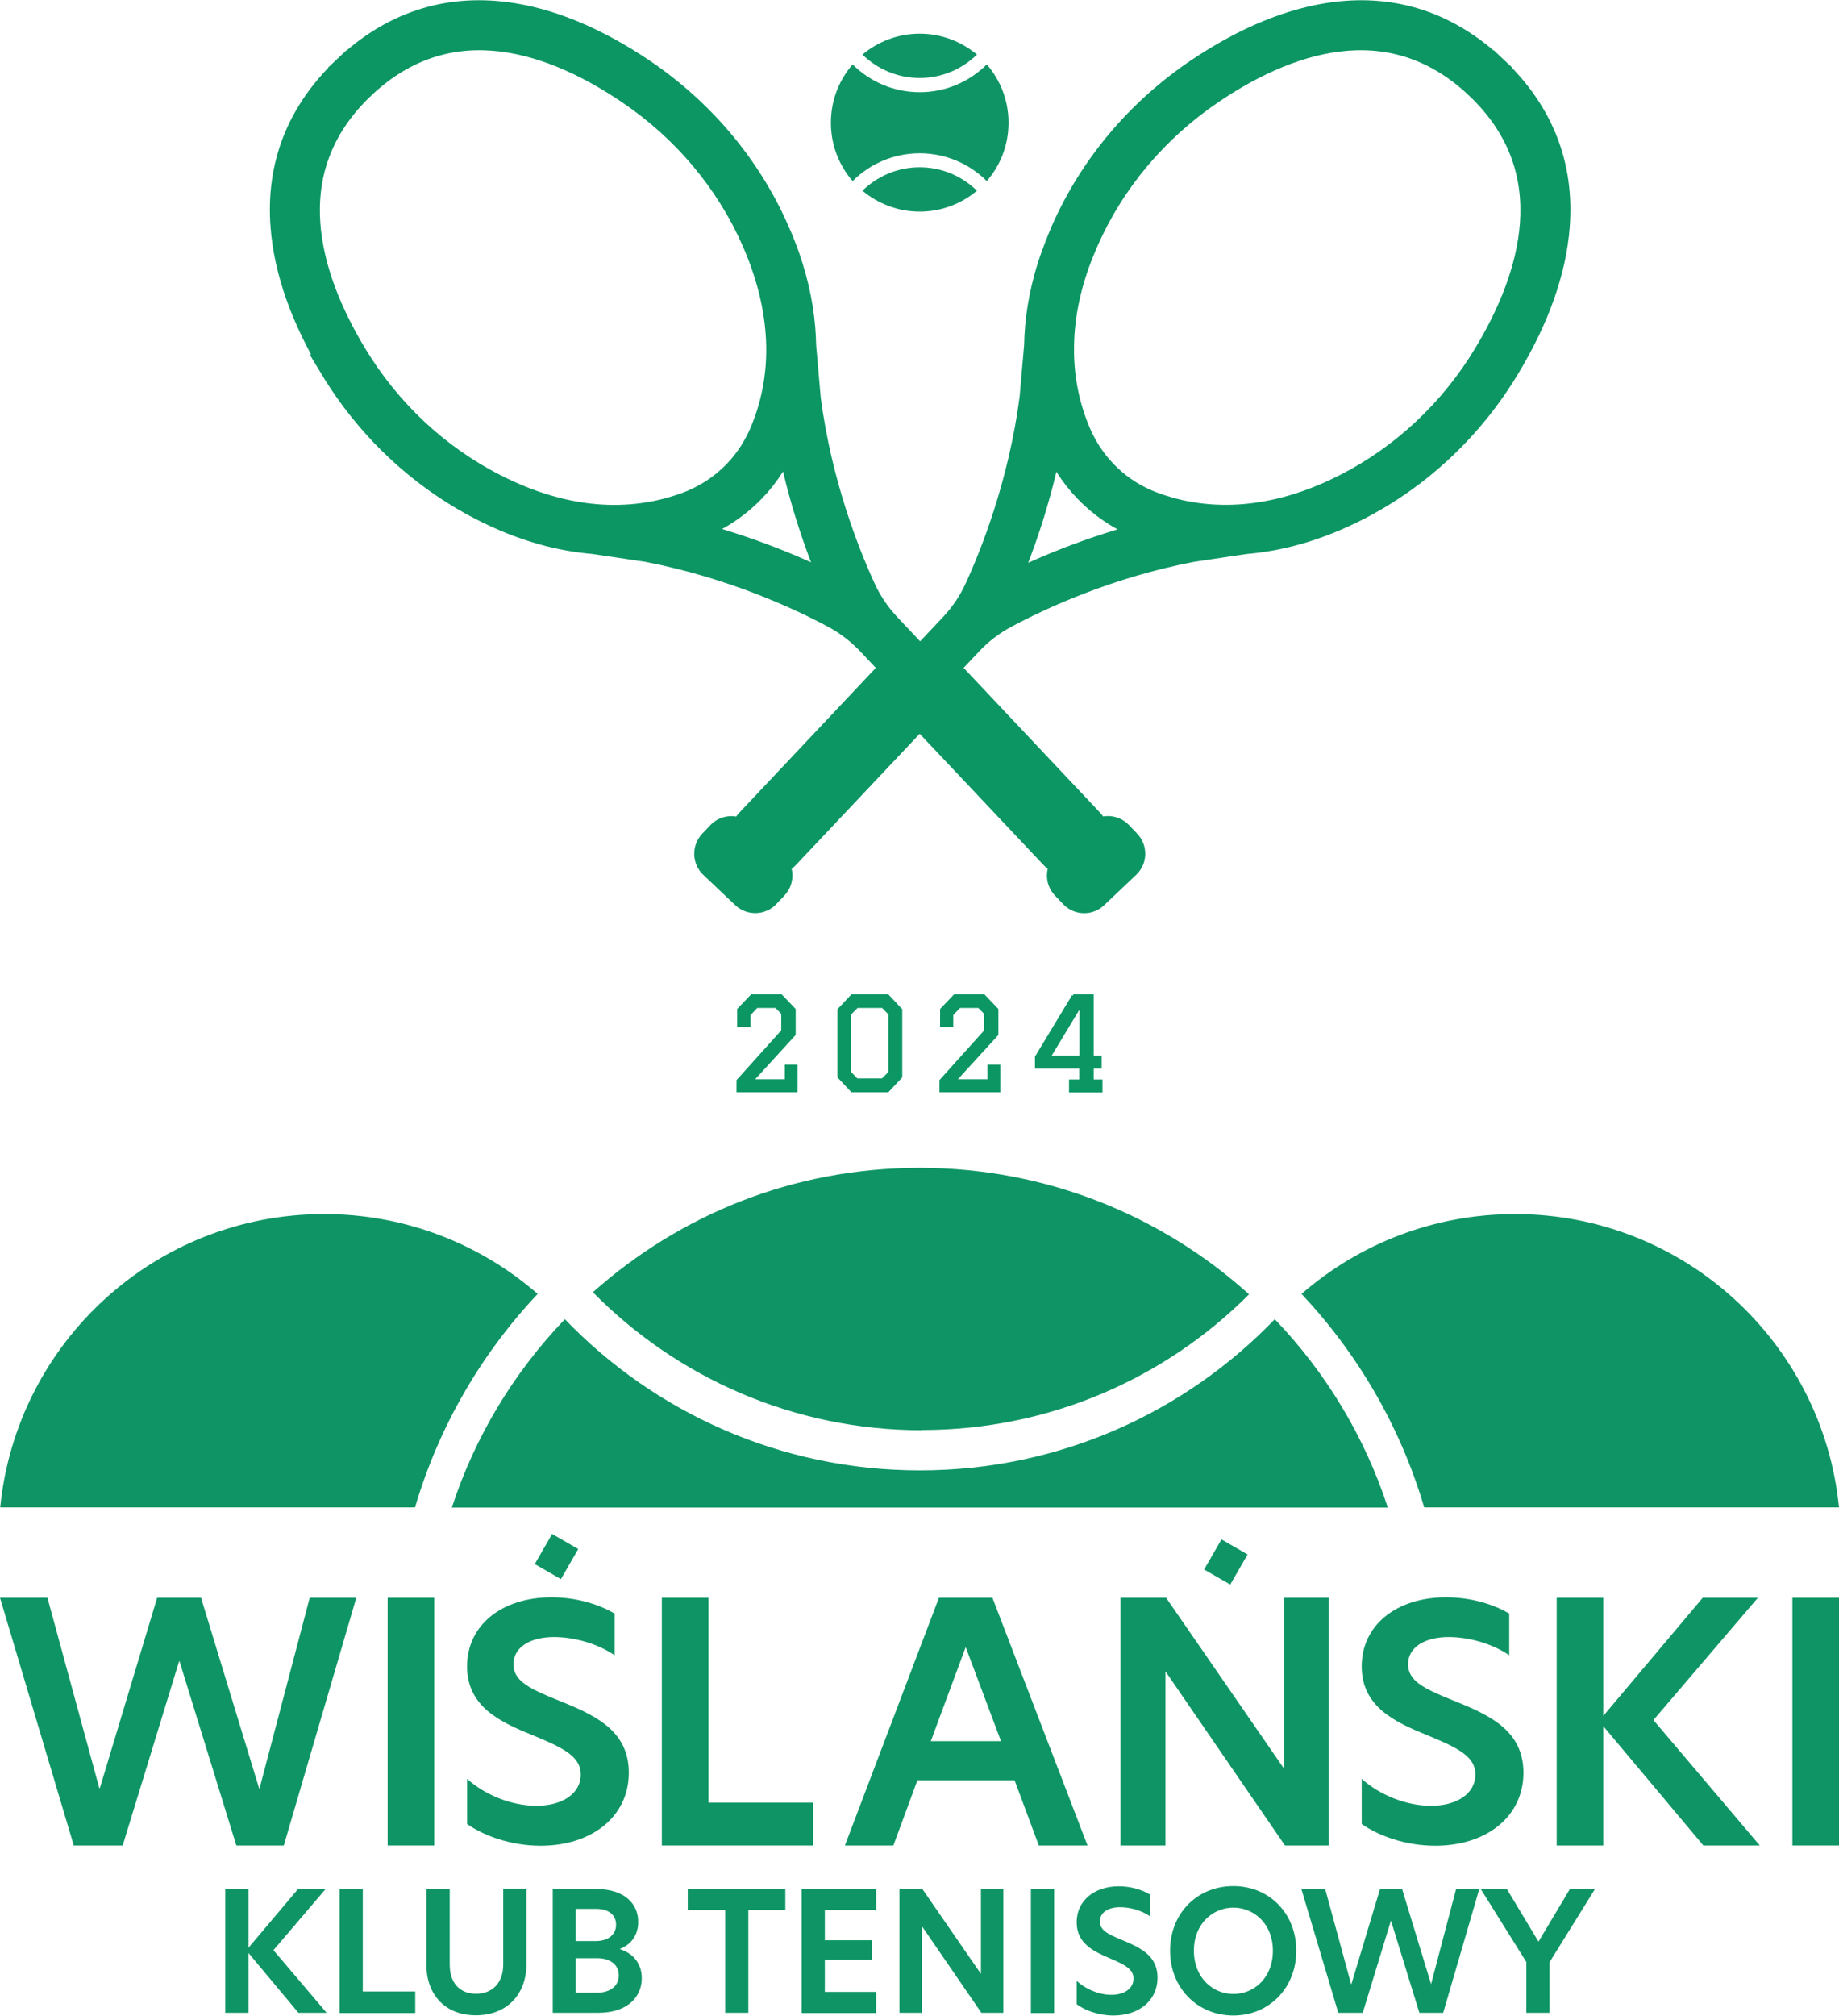 <?xml version="1.0" encoding="UTF-8"?>
<svg id="Layer_1" xmlns="http://www.w3.org/2000/svg" viewBox="0 0 88 96.4">
  <defs>
    <style>
      .cls-1 {
        fill: none;
      }

      .cls-2 {
        fill: #0f9565;
      }

      .cls-3 {
        stroke-width: .13px;
      }

      .cls-3, .cls-4 {
        fill: #0b9664;
        stroke: #0b9664;
        stroke-miterlimit: 10;
      }

      .cls-4 {
        stroke-width: 1.21px;
      }
    </style>
  </defs>
  <path class="cls-1" d="M54.72,25.22c-1.87-.71-3.35-2.1-4.17-3.93-.08-.19-.16-.38-.24-.59-.58,3.2-1.57,5.84-2.27,7.42,1.54-.79,4.12-1.93,7.28-2.7-.21-.07-.41-.14-.6-.21Z"/>
  <path class="cls-1" d="M37.7,20.71c-.08.21-.16.4-.24.59-.82,1.83-2.3,3.22-4.17,3.93-.19.07-.39.14-.6.21,3.16.77,5.74,1.91,7.28,2.7-.69-1.59-1.69-4.22-2.27-7.42Z"/>
  <polygon class="cls-1" points="51.72 50.55 51.72 48.05 50.21 50.55 51.72 50.55"/>
  <polygon class="cls-1" points="42.58 48.49 42.24 48.14 41.01 48.14 40.66 48.49 40.66 51.29 41 51.64 42.23 51.64 42.58 51.29 42.58 48.49"/>
  <path class="cls-2" d="M44.01,70.32c-6.67,0-12.7-2.78-16.98-7.23-2.43,2.53-4.3,5.6-5.41,9.01h44.79c-1.11-3.41-2.98-6.48-5.41-9.01-4.29,4.46-10.31,7.23-16.98,7.23Z"/>
  <path class="cls-2" d="M44.12,68.39c6.11,0,11.65-2.48,15.65-6.49-4.17-3.76-9.7-6.05-15.76-6.05s-11.48,2.25-15.64,5.95c4.01,4.07,9.59,6.6,15.75,6.6Z"/>
  <path class="cls-2" d="M25.73,61.88c-2.74-2.38-6.31-3.82-10.22-3.82C7.43,58.06.79,64.21.01,72.09h19.85c1.14-3.87,3.17-7.35,5.87-10.21Z"/>
  <path class="cls-2" d="M72.5,58.06c-3.91,0-7.48,1.44-10.22,3.82,2.69,2.86,4.73,6.34,5.87,10.21h19.85c-.78-7.87-7.42-14.03-15.5-14.03Z"/>
  <path class="cls-4" d="M15.89,17.56c1.75,2.9,4.23,5.23,7.18,6.74,1.97,1.01,3.76,1.46,5.34,1.59l2.56.38c4.07.78,7.34,2.31,8.92,3.16.64.34,1.21.78,1.71,1.3l1.14,1.21-6.92,7.34c-.16.17-.24.38-.25.59l-.03-.02c-.32-.3-.82-.28-1.11.03l-.39.41c-.3.32-.28.82.03,1.11l1.53,1.45c.32.3.82.28,1.11-.03l.39-.41c.3-.32.28-.82-.03-1.11l-.03-.03c.21-.03.42-.12.58-.29l6.39-6.77,6.39,6.77c.16.17.36.26.58.29l-.03.03c-.32.3-.33.8-.03,1.11l.39.41c.3.32.8.33,1.11.03l1.53-1.45c.32-.3.33-.8.03-1.11l-.39-.41c-.3-.32-.8-.33-1.11-.03l-.03.02c-.01-.21-.1-.43-.25-.59l-6.92-7.34,1.14-1.21c.49-.52,1.07-.96,1.71-1.3,1.59-.85,4.86-2.39,8.92-3.16l2.56-.38c1.58-.13,3.38-.59,5.34-1.59,2.95-1.51,5.44-3.84,7.18-6.74,1.42-2.35,2.22-4.62,2.38-6.73.23-2.93-.78-5.48-3-7.57l-.81.86c4.29,4.05,2.6,9.21.42,12.83-1.63,2.71-3.95,4.89-6.71,6.3-4.05,2.07-7.27,1.62-9.26.87-1.57-.59-2.82-1.77-3.51-3.31-.47-1.06-.88-2.5-.85-4.26h0s0-.01,0-.01c.02-1.46.34-3.15,1.18-5.03,1.26-2.86,3.34-5.33,6-7.13,3.45-2.34,8.47-4.28,12.73-.26l.81-.86c-2.2-2.07-4.77-2.93-7.65-2.56-2.09.27-4.29,1.18-6.55,2.7-2.85,1.93-5.07,4.57-6.42,7.64-.25.58-.46,1.14-.64,1.68-.44,1.39-.62,2.67-.64,3.82l-.22,2.52c-.54,4.11-1.88,7.46-2.63,9.09-.3.66-.71,1.26-1.2,1.78l-1.31,1.39c-.08,0-.15.01-.22.03-.07-.02-.15-.03-.22-.03l-1.31-1.39c-.49-.52-.9-1.12-1.2-1.78-.75-1.63-2.1-4.99-2.63-9.09l-.22-2.52c-.02-1.15-.2-2.43-.64-3.82-.17-.54-.38-1.1-.64-1.68-1.35-3.07-3.57-5.71-6.42-7.64-2.26-1.52-4.46-2.43-6.55-2.7-2.88-.37-5.46.49-7.65,2.56l.81.86c4.26-4.02,9.27-2.08,12.73.26,2.67,1.8,4.74,4.27,6,7.13.83,1.89,1.15,3.57,1.18,5.03h0s0,.01,0,.01c.03,1.76-.38,3.2-.85,4.26-.69,1.54-1.93,2.71-3.51,3.31-1.99.75-5.21,1.21-9.26-.87-2.76-1.41-5.08-3.59-6.71-6.3-2.18-3.62-3.87-8.78.42-12.83l-.81-.86c-2.22,2.09-3.23,4.64-3,7.57.16,2.11.96,4.38,2.38,6.73ZM50.32,20.71c.08.21.16.4.24.59.82,1.83,2.3,3.22,4.17,3.93.19.07.39.14.6.21-3.16.77-5.74,1.91-7.28,2.7.69-1.59,1.69-4.22,2.27-7.42ZM33.29,25.22c1.87-.71,3.35-2.1,4.17-3.93.08-.19.16-.38.24-.59.58,3.2,1.57,5.84,2.27,7.42-1.54-.79-4.12-1.93-7.28-2.7.21-.07.41-.14.6-.21Z"/>
  <polygon class="cls-3" points="35.31 51.68 35.31 52.17 38.1 52.17 38.1 50.98 37.62 50.98 37.62 51.68 35.99 51.68 38.01 49.47 38.01 48.28 37.38 47.62 35.97 47.62 35.34 48.28 35.34 49.05 35.85 49.05 35.85 48.52 36.21 48.14 37.14 48.14 37.45 48.46 37.45 49.3 35.31 51.68"/>
  <path class="cls-3" d="M43.11,51.5v-3.21l-.63-.67h-1.71l-.63.67v3.21l.63.67h1.71l.63-.67ZM41,51.64l-.34-.35v-2.8l.35-.35h1.23l.34.35v2.8l-.35.35h-1.23Z"/>
  <polygon class="cls-3" points="45.02 51.68 45.02 52.17 47.8 52.17 47.8 50.98 47.32 50.98 47.32 51.68 45.69 51.68 47.71 49.47 47.71 48.28 47.08 47.62 45.68 47.62 45.05 48.28 45.05 49.05 45.55 49.05 45.55 48.52 45.91 48.14 46.84 48.14 47.16 48.46 47.16 49.3 45.02 51.68"/>
  <path class="cls-3" d="M51.36,47.62l-1.77,2.93v.49h2.12v.65h-.49v.49h1.47v-.49h-.42v-.65h.38v-.49h-.38v-2.93h-.91ZM51.72,50.55h-1.51l1.51-2.5v2.5Z"/>
  <path class="cls-2" d="M44.01,7.33c1.25,0,2.39.51,3.21,1.33.65-.75,1.04-1.72,1.04-2.79s-.39-2.04-1.04-2.79c-.82.82-1.96,1.33-3.21,1.33s-2.39-.51-3.21-1.33c-.65.75-1.04,1.72-1.04,2.79s.39,2.04,1.04,2.79c.82-.82,1.96-1.33,3.21-1.33Z"/>
  <path class="cls-2" d="M46.75,2.61c-.74-.62-1.7-1-2.74-1s-2,.38-2.74,1c.71.69,1.67,1.12,2.74,1.12s2.03-.43,2.74-1.12Z"/>
  <path class="cls-2" d="M41.27,9.12c.74.62,1.7,1,2.74,1s2-.38,2.74-1c-.71-.69-1.67-1.12-2.74-1.12s-2.03.43-2.74,1.12Z"/>
  <g>
    <path class="cls-2" d="M13.08,93.26l2.55,3h-1.35l-2.39-2.86v2.86h-1.11v-5.93h1.11v2.82l2.38-2.82h1.32l-2.5,2.93Z"/>
    <path class="cls-2" d="M16.25,90.34h1.11v4.9h2.51v1.03h-3.62v-5.93Z"/>
    <path class="cls-2" d="M20.41,93.95v-3.62h1.11v3.63c0,.87.48,1.39,1.26,1.39s1.3-.52,1.3-1.4v-3.63h1.11v3.62c0,1.43-.93,2.44-2.42,2.44s-2.37-1.01-2.37-2.44Z"/>
    <path class="cls-2" d="M26.45,90.34h2.08c1.32,0,2.01.68,2.01,1.57,0,.68-.38,1.11-.89,1.3.69.22,1.06.73,1.06,1.4,0,.89-.68,1.65-2.08,1.65h-2.18v-5.93ZM28.5,92.83c.64,0,.98-.34.98-.78,0-.46-.34-.76-.95-.76h-.98v1.54h.95ZM28.55,95.3c.69,0,1.06-.35,1.06-.83,0-.51-.41-.82-1.03-.82h-1.03v1.65h1Z"/>
    <path class="cls-2" d="M34.69,91.35h-1.78v-1.02h4.67v1.02h-1.77v4.91h-1.11v-4.91Z"/>
    <path class="cls-2" d="M38.36,90.34h3.57v1.01h-2.46v1.44h2.25v.94h-2.25v1.53h2.46v1.01h-3.57v-5.93Z"/>
    <path class="cls-2" d="M48.01,96.26h-1.05l-2.85-4.15h0v4.15h-1.07v-5.93h1.09l2.81,4.07h0v-4.07h1.07v5.93Z"/>
    <path class="cls-2" d="M49.33,90.34h1.11v5.93h-1.11v-5.93Z"/>
    <path class="cls-2" d="M55.05,90.61v1.05c-.4-.29-.96-.45-1.45-.45-.55,0-.97.24-.97.68,0,.41.36.6,1.04.88.86.36,1.72.73,1.72,1.81s-.87,1.81-2.11,1.81c-.72,0-1.37-.25-1.76-.54v-1.12c.41.39,1.05.67,1.66.67s1.06-.29,1.06-.78c0-.45-.42-.66-1.12-.96-.78-.33-1.6-.71-1.6-1.73s.83-1.72,2.02-1.72c.59,0,1.12.17,1.5.4Z"/>
    <path class="cls-2" d="M59.02,90.2c1.72,0,3.01,1.31,3.01,3.09s-1.3,3.1-3.01,3.1-3.03-1.31-3.03-3.1,1.3-3.09,3.03-3.09ZM60.91,93.29c0-1.3-.92-2.06-1.89-2.06s-1.89.76-1.89,2.06.91,2.07,1.89,2.07,1.89-.76,1.89-2.07Z"/>
    <path class="cls-2" d="M66.56,91.85h0l-1.35,4.41h-1.17l-1.77-5.93h1.14l1.24,4.55h.02l1.37-4.55h1.05l1.39,4.56h0l1.2-4.56h1.11l-1.73,5.93h-1.14l-1.36-4.41Z"/>
    <path class="cls-2" d="M73.05,93.85l-2.2-3.52h1.25l1.51,2.51h.02l1.5-2.51h1.2l-2.18,3.51v2.42h-1.11v-2.41Z"/>
  </g>
  <path class="cls-2" d="M8.59,79.45h-.02l-2.7,8.81h-2.34l-3.53-11.85h2.27l2.48,9.1h.03l2.74-9.1h2.1l2.78,9.12h.02l2.4-9.12h2.23l-3.47,11.85h-2.27l-2.72-8.81Z"/>
  <path class="cls-2" d="M18.55,76.41h2.23v11.85h-2.23v-11.85Z"/>
  <path class="cls-2" d="M29.41,77.14v2.02c-.8-.55-1.92-.87-2.9-.87-1.1,0-1.94.46-1.94,1.3,0,.78.72,1.15,2.08,1.7,1.72.69,3.44,1.41,3.44,3.49s-1.75,3.49-4.22,3.49c-1.45,0-2.74-.49-3.52-1.04v-2.16c.83.75,2.1,1.29,3.32,1.29s2.12-.57,2.12-1.5c0-.86-.84-1.27-2.24-1.85-1.56-.63-3.2-1.36-3.2-3.32s1.65-3.3,4.04-3.3c1.18,0,2.24.32,3.01.77ZM26.84,75.52l-1.25-.72.83-1.44,1.25.72-.83,1.44Z"/>
  <path class="cls-2" d="M31.67,76.41h2.23v9.8h5.01v2.05h-7.24v-11.85Z"/>
  <path class="cls-2" d="M49.71,88.26l-1.16-3.12h-4.65l-1.15,3.12h-2.32l4.5-11.85h2.56l4.55,11.85h-2.34ZM47.9,83.27l-1.69-4.5-1.67,4.5h3.36Z"/>
  <path class="cls-2" d="M63.59,88.26h-2.1l-5.7-8.3h-.02v8.3h-2.15v-11.85h2.18l5.62,8.14h.02v-8.14h2.15v11.85ZM58.87,75.78l-1.25-.72.83-1.44,1.25.72-.83,1.44Z"/>
  <path class="cls-2" d="M72.22,77.14v2.02c-.8-.55-1.92-.87-2.9-.87-1.1,0-1.94.46-1.94,1.3,0,.78.72,1.15,2.08,1.7,1.72.69,3.44,1.41,3.44,3.49s-1.75,3.49-4.22,3.49c-1.45,0-2.74-.49-3.52-1.04v-2.16c.83.75,2.1,1.29,3.32,1.29s2.12-.57,2.12-1.5c0-.86-.84-1.27-2.24-1.85-1.56-.63-3.2-1.36-3.2-3.32s1.65-3.3,4.04-3.3c1.18,0,2.24.32,3.01.77Z"/>
  <path class="cls-2" d="M79.12,82.26l5.09,6h-2.7l-4.79-5.71v5.71h-2.23v-11.85h2.23v5.65l4.76-5.65h2.64l-5,5.85Z"/>
  <path class="cls-2" d="M85.77,76.41h2.23v11.85h-2.23v-11.85Z"/>
</svg>